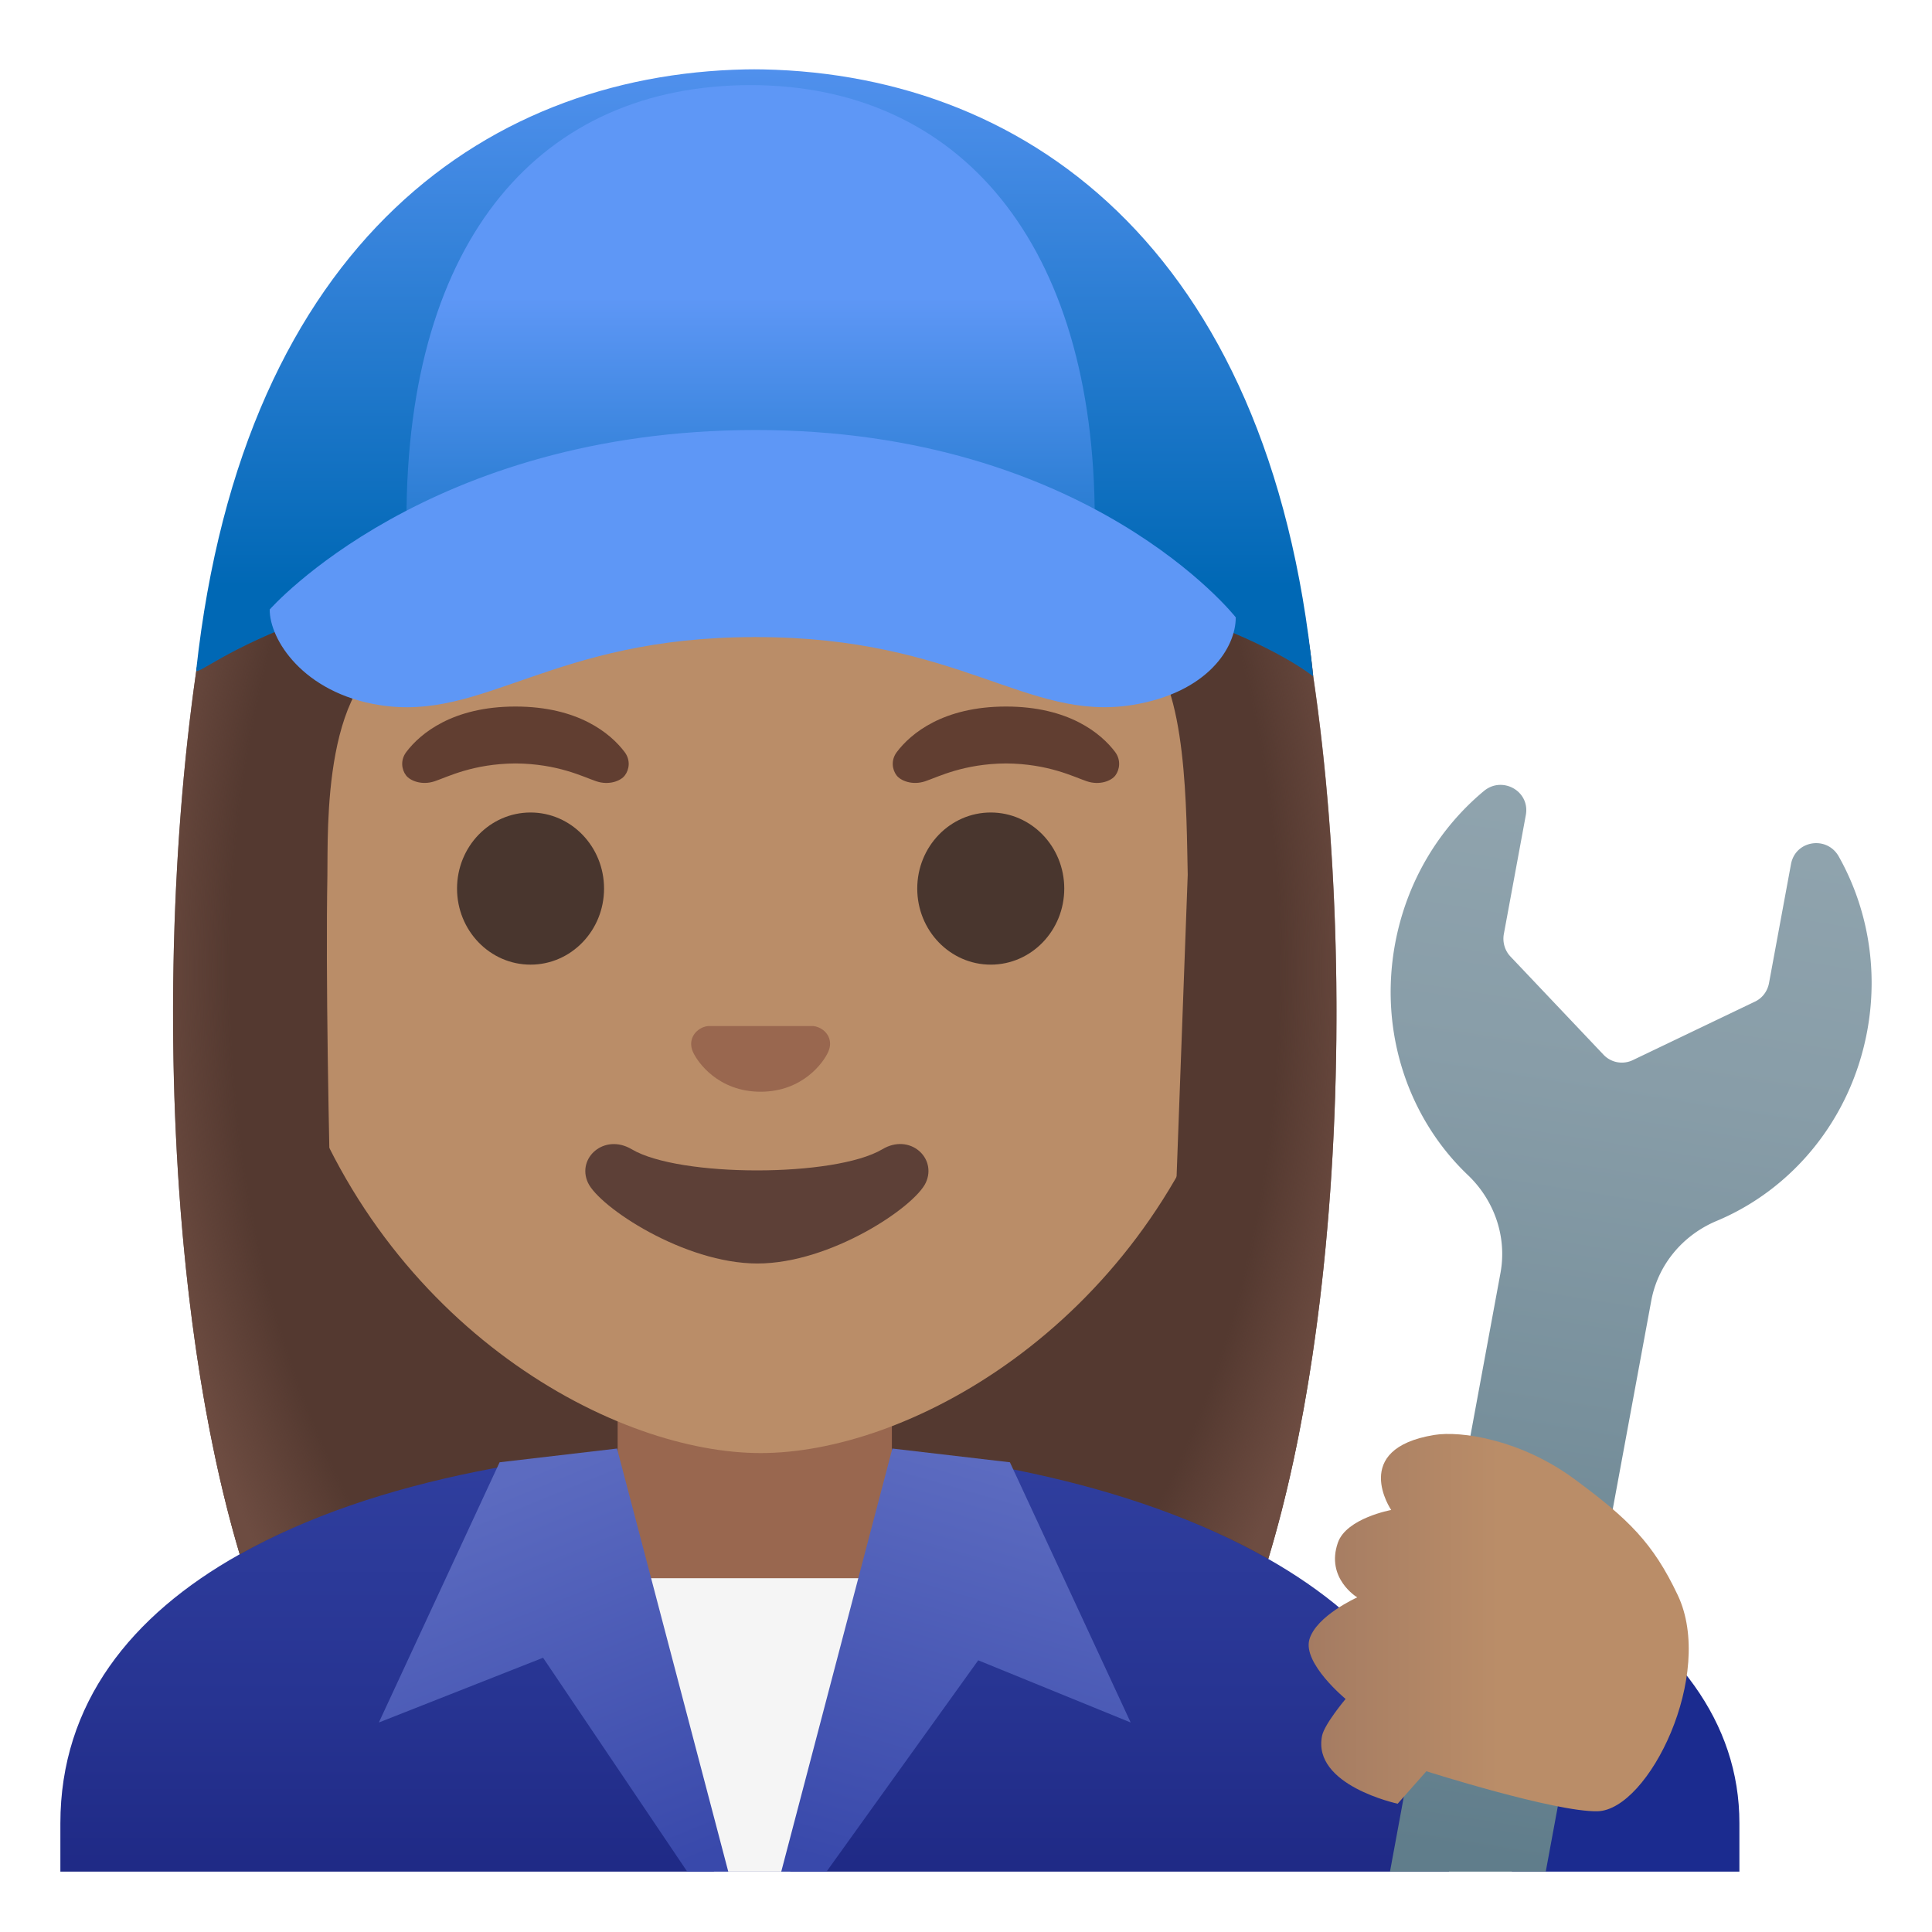 <?xml version="1.0" encoding="utf-8"?>
<!-- Uploaded to: SVG Repo, www.svgrepo.com, Generator: SVG Repo Mixer Tools -->
<svg width="800px" height="800px" viewBox="0 0 128 128" xmlns="http://www.w3.org/2000/svg" xmlns:xlink="http://www.w3.org/1999/xlink" aria-hidden="true" role="img" class="iconify iconify--noto" preserveAspectRatio="xMidYMid meet">
<path d="M49.4 5.3c-27.73 0-36.31 38.49-36.39 39.09c-3.5 24.28-1.23 57.51 8.59 71.16c3.9 5.41 11.43 5.71 11.43 5.71l16.97-.03l16.97.03s7.53-.3 11.43-5.71c9.83-13.65 12.1-47.21 8.6-70.74c-.08-.6-3.16-39.51-37.6-39.51z" fill="#543930">
</path>
<linearGradient id="IconifyId17ecdb2904d178eab24057" gradientUnits="userSpaceOnUse" x1="50.005" y1="32.26" x2="50.005" y2="-3.171" gradientTransform="matrix(1 0 0 -1 0 128)">
<stop offset=".003" stop-color="#303f9f">
</stop>
<stop offset=".472" stop-color="#273492">
</stop>
<stop offset="1" stop-color="#1a237e">
</stop>
</linearGradient>
<path d="M96 120.8v3.2H4v-3.2c0-7.94 4.68-13.79 11.87-17.82c8.9-5 21.65-7.22 34.13-7.24s25.15 2.49 34.02 7.54C91.29 107.41 96 113.25 96 120.8z" fill="url(#IconifyId17ecdb2904d178eab24057)">
</path>
<path d="M50 92.37h-9.08v9.98c0 4.51 3.7 8.17 8.26 8.17h1.65c4.56 0 8.26-3.66 8.26-8.17v-9.98H50z" fill="#99674f">
</path>
<path d="M104.2 104.65L100.16 124h15.08v-3.2c.01-6.75-4.26-12.14-11.04-16.15z" fill="#1b2b8f">
</path>
<path d="M50.4 16.04c-17.2 0-33.13 12.79-33.13 39.91c0 21.78 13.49 34.67 25.23 38.83c2.8.99 5.5 1.49 7.9 1.49c2.38 0 5.07-.49 7.85-1.47C70 90.66 83.53 77.77 83.53 55.95c0-27.12-15.93-39.91-33.13-39.91z" fill="#ba8d68">
</path>
<path d="M54.21 68.06c-.1-.04-.21-.07-.32-.08H46.9c-.11.01-.21.04-.32.08c-.63.26-.98.91-.68 1.61c.3.7 1.69 2.66 4.49 2.66s4.19-1.96 4.49-2.66c.31-.7-.04-1.36-.67-1.61z" fill="#99674f">
</path>
<g fill="#49362e">
<ellipse cx="35.15" cy="58.87" rx="4.87" ry="5.04">
</ellipse>
<ellipse cx="65.64" cy="58.87" rx="4.87" ry="5.04">
</ellipse>
</g>
<g fill="#613e31">
<path d="M41.38 49.82c-.93-1.23-3.07-3.01-7.23-3.01s-6.31 1.79-7.23 3.01c-.41.54-.31 1.17-.02 1.55c.26.35 1.04.68 1.9.39s2.54-1.16 5.35-1.18c2.81.02 4.49.89 5.35 1.18c.86.29 1.64-.03 1.9-.39c.29-.38.39-1.01-.02-1.55z">
</path>
<path d="M73.88 49.82c-.93-1.23-3.07-3.01-7.23-3.01s-6.31 1.79-7.23 3.01c-.41.54-.31 1.17-.02 1.55c.26.35 1.04.68 1.9.39s2.54-1.16 5.35-1.18c2.81.02 4.49.89 5.35 1.18c.86.29 1.64-.03 1.9-.39c.28-.38.38-1.01-.02-1.55z">
</path>
</g>
<path d="M58.46 76.14c-3.15 1.87-13.47 1.87-16.61 0c-1.81-1.07-3.65.57-2.9 2.21c.74 1.61 6.37 5.36 11.23 5.36s10.42-3.75 11.16-5.36c.75-1.64-1.07-3.29-2.88-2.21z" fill="#5d4037">
</path>
<path d="M85.16 40.12S84.57 7.08 50.04 7.08S14.77 40.12 14.77 40.12s-1.78 46.77.77 53.26c2.59 6.6 6.93 6.37 6.93 6.37s-1.01-28.81-.78-41.71c.05-2.95-.39-13.69 5.34-15.03c20.86-4.88 32.44-16.16 32.44-16.16c3.12 6.79 12.78 13.54 16.3 16.13c2.91 2.14 2.83 11.1 2.92 14.97l-1.54 41.73s4.7.42 7.39-6.3c2.64-6.61.62-53.26.62-53.26z" fill="#543930">
</path>
<path fill="#f5f5f5" d="M59.31 104.56h-19.9l7.9 19.44h5.04z">
</path>
<linearGradient id="IconifyId17ecdb2904d178eab24058" gradientUnits="userSpaceOnUse" x1="30.641" y1="28.709" x2="41.245" y2="2.756" gradientTransform="matrix(1 0 0 -1 0 128)">
<stop offset="0" stop-color="#5c6bc0">
</stop>
<stop offset="1" stop-color="#3949ab">
</stop>
</linearGradient>
<path fill="url(#IconifyId17ecdb2904d178eab24058)" d="M40.88 95.97l-7.78.91l-8 17.24l10.88-4.29L45.53 124H48.25z">
</path>
<g>
<linearGradient id="IconifyId17ecdb2904d178eab24059" gradientUnits="userSpaceOnUse" x1="69.02" y1="29.933" x2="61.206" y2="2.723" gradientTransform="matrix(1 0 0 -1 0 128)">
<stop offset="0" stop-color="#5c6bc0">
</stop>
<stop offset="1" stop-color="#3949ab">
</stop>
</linearGradient>
<path fill="url(#IconifyId17ecdb2904d178eab24059)" d="M66.91 96.88l-7.79-.91L51.76 124h3l10.05-14l10.1 4.12z">
</path>
</g>
<g>
<linearGradient id="IconifyId17ecdb2904d178eab24060" gradientUnits="userSpaceOnUse" x1="110.125" y1="75.447" x2="98.869" y2="4.936" gradientTransform="matrix(1 0 0 -1 0 128)">
<stop offset="0" stop-color="#90a4ae">
</stop>
<stop offset=".267" stop-color="#889da8">
</stop>
<stop offset=".584" stop-color="#78909c">
</stop>
<stop offset="1" stop-color="#607d8b">
</stop>
</linearGradient>
<path d="M121.82 56.74c-.34-.6-.92-.88-1.49-.88c-.76 0-1.5.49-1.67 1.38l-1.46 7.9c-.1.53-.44.99-.93 1.22l-8.08 3.87a1.673 1.673 0 0 1-1.96-.36l-6.16-6.5c-.37-.39-.53-.94-.44-1.47l1.46-7.9c.21-1.14-.69-2-1.68-2c-.37 0-.75.12-1.09.4c-2.95 2.45-5.12 5.97-5.89 10.12c-1.09 5.9.91 11.61 4.82 15.33c1.76 1.68 2.6 4.1 2.16 6.49L92.09 124h10.32l6.99-37.82c.44-2.39 2.09-4.35 4.33-5.29c4.98-2.08 8.89-6.69 9.98-12.6c.76-4.14-.01-8.21-1.89-11.55z" fill="url(#IconifyId17ecdb2904d178eab24060)">
</path>
</g>
<radialGradient id="IconifyId17ecdb2904d178eab24061" cx="50.005" cy="63.691" r="64.799" gradientTransform="matrix(0 -1 -.631 0 90.194 114.317)" gradientUnits="userSpaceOnUse">
<stop offset=".85" stop-color="#6d4c41" stop-opacity="0">
</stop>
<stop offset="1" stop-color="#6d4c41">
</stop>
</radialGradient>
<path d="M84.03 103.28c-8.87-5.05-21.54-7.56-34.02-7.54s-25.23 2.24-34.13 7.24c-4.85-16.27-5.54-40.04-2.87-58.59c.09-.6 8.66-39.09 36.39-39.09c34.44 0 37.52 38.91 37.61 39.5c2.68 18.1 1.96 42.14-2.98 58.48z" fill="url(#IconifyId17ecdb2904d178eab24061)">
</path>
<g>
<linearGradient id="IconifyId17ecdb2904d178eab24062" gradientUnits="userSpaceOnUse" x1="86.712" y1="20.504" x2="111.895" y2="20.504" gradientTransform="matrix(1 0 0 -1 0 128)">
<stop offset="0" stop-color="#a47b62">
</stop>
<stop offset=".5" stop-color="#ba8d68">
</stop>
</linearGradient>
<path d="M94.5 117.35l-1.9 2.15s-5.68-1.21-5.01-4.5c.16-.78 1.56-2.44 1.56-2.44s-2.85-2.35-2.4-3.94c.45-1.57 3.17-2.79 3.17-2.79s-2.11-1.26-1.28-3.63c.57-1.62 3.53-2.16 3.53-2.16s-2.76-4.05 2.85-4.97c1.77-.29 5.74.3 9.3 2.93s5.19 4.21 6.83 7.67c2.5 5.25-1.92 14.25-5.31 14.33c-2.82.06-11.34-2.65-11.34-2.65z" fill="url(#IconifyId17ecdb2904d178eab24062)">
</path>
</g>
<g>
<linearGradient id="IconifyId17ecdb2904d178eab24063" gradientUnits="userSpaceOnUse" x1="49.995" y1="89.121" x2="49.995" y2="129.338" gradientTransform="matrix(1 0 0 -1 0 128)">
<stop offset="0" stop-color="#0068b5">
</stop>
<stop offset=".807" stop-color="#4c8eea">
</stop>
<stop offset="1" stop-color="#5e97f6">
</stop>
</linearGradient>
<path d="M49.73 4.59c17.94 0 34.41 11.66 37.27 40.22c0 0-9.75-8.02-36.77-8.02c-29.25 0-37.33 8.53-37.23 7.6c3.12-28.52 19.59-39.8 37.22-39.8h-.49z" fill="url(#IconifyId17ecdb2904d178eab24063)">
</path>
<linearGradient id="IconifyId17ecdb2904d178eab24064" gradientUnits="userSpaceOnUse" x1="49.725" y1="82.537" x2="49.725" y2="108.293" gradientTransform="matrix(1 0 0 -1 0 128)">
<stop offset="0" stop-color="#0068b5">
</stop>
<stop offset="1" stop-color="#5e97f6">
</stop>
</linearGradient>
<path d="M26.93 34.45c0-18.74 8.97-28.81 22.8-28.81s22.8 10.47 22.8 28.81c0 14.9-10.78 3.17-22.8 3.17s-22.8 11.74-22.8-3.17z" fill="url(#IconifyId17ecdb2904d178eab24064)">
</path>
<path d="M50.08 28.49c-21.77 0-32.21 11.89-32.21 11.89c-.02 1.97 2.2 5.52 7.25 6.33c6.95 1.12 11.44-4.5 24.85-4.5h.07v-.03l.04.03h.07c13.41 0 17.89 5.61 24.85 4.5c5.05-.81 6.89-3.85 6.87-5.81c0-.01-9.76-12.41-31.79-12.41z" fill="#5e97f6">
</path>
</g>
</svg>